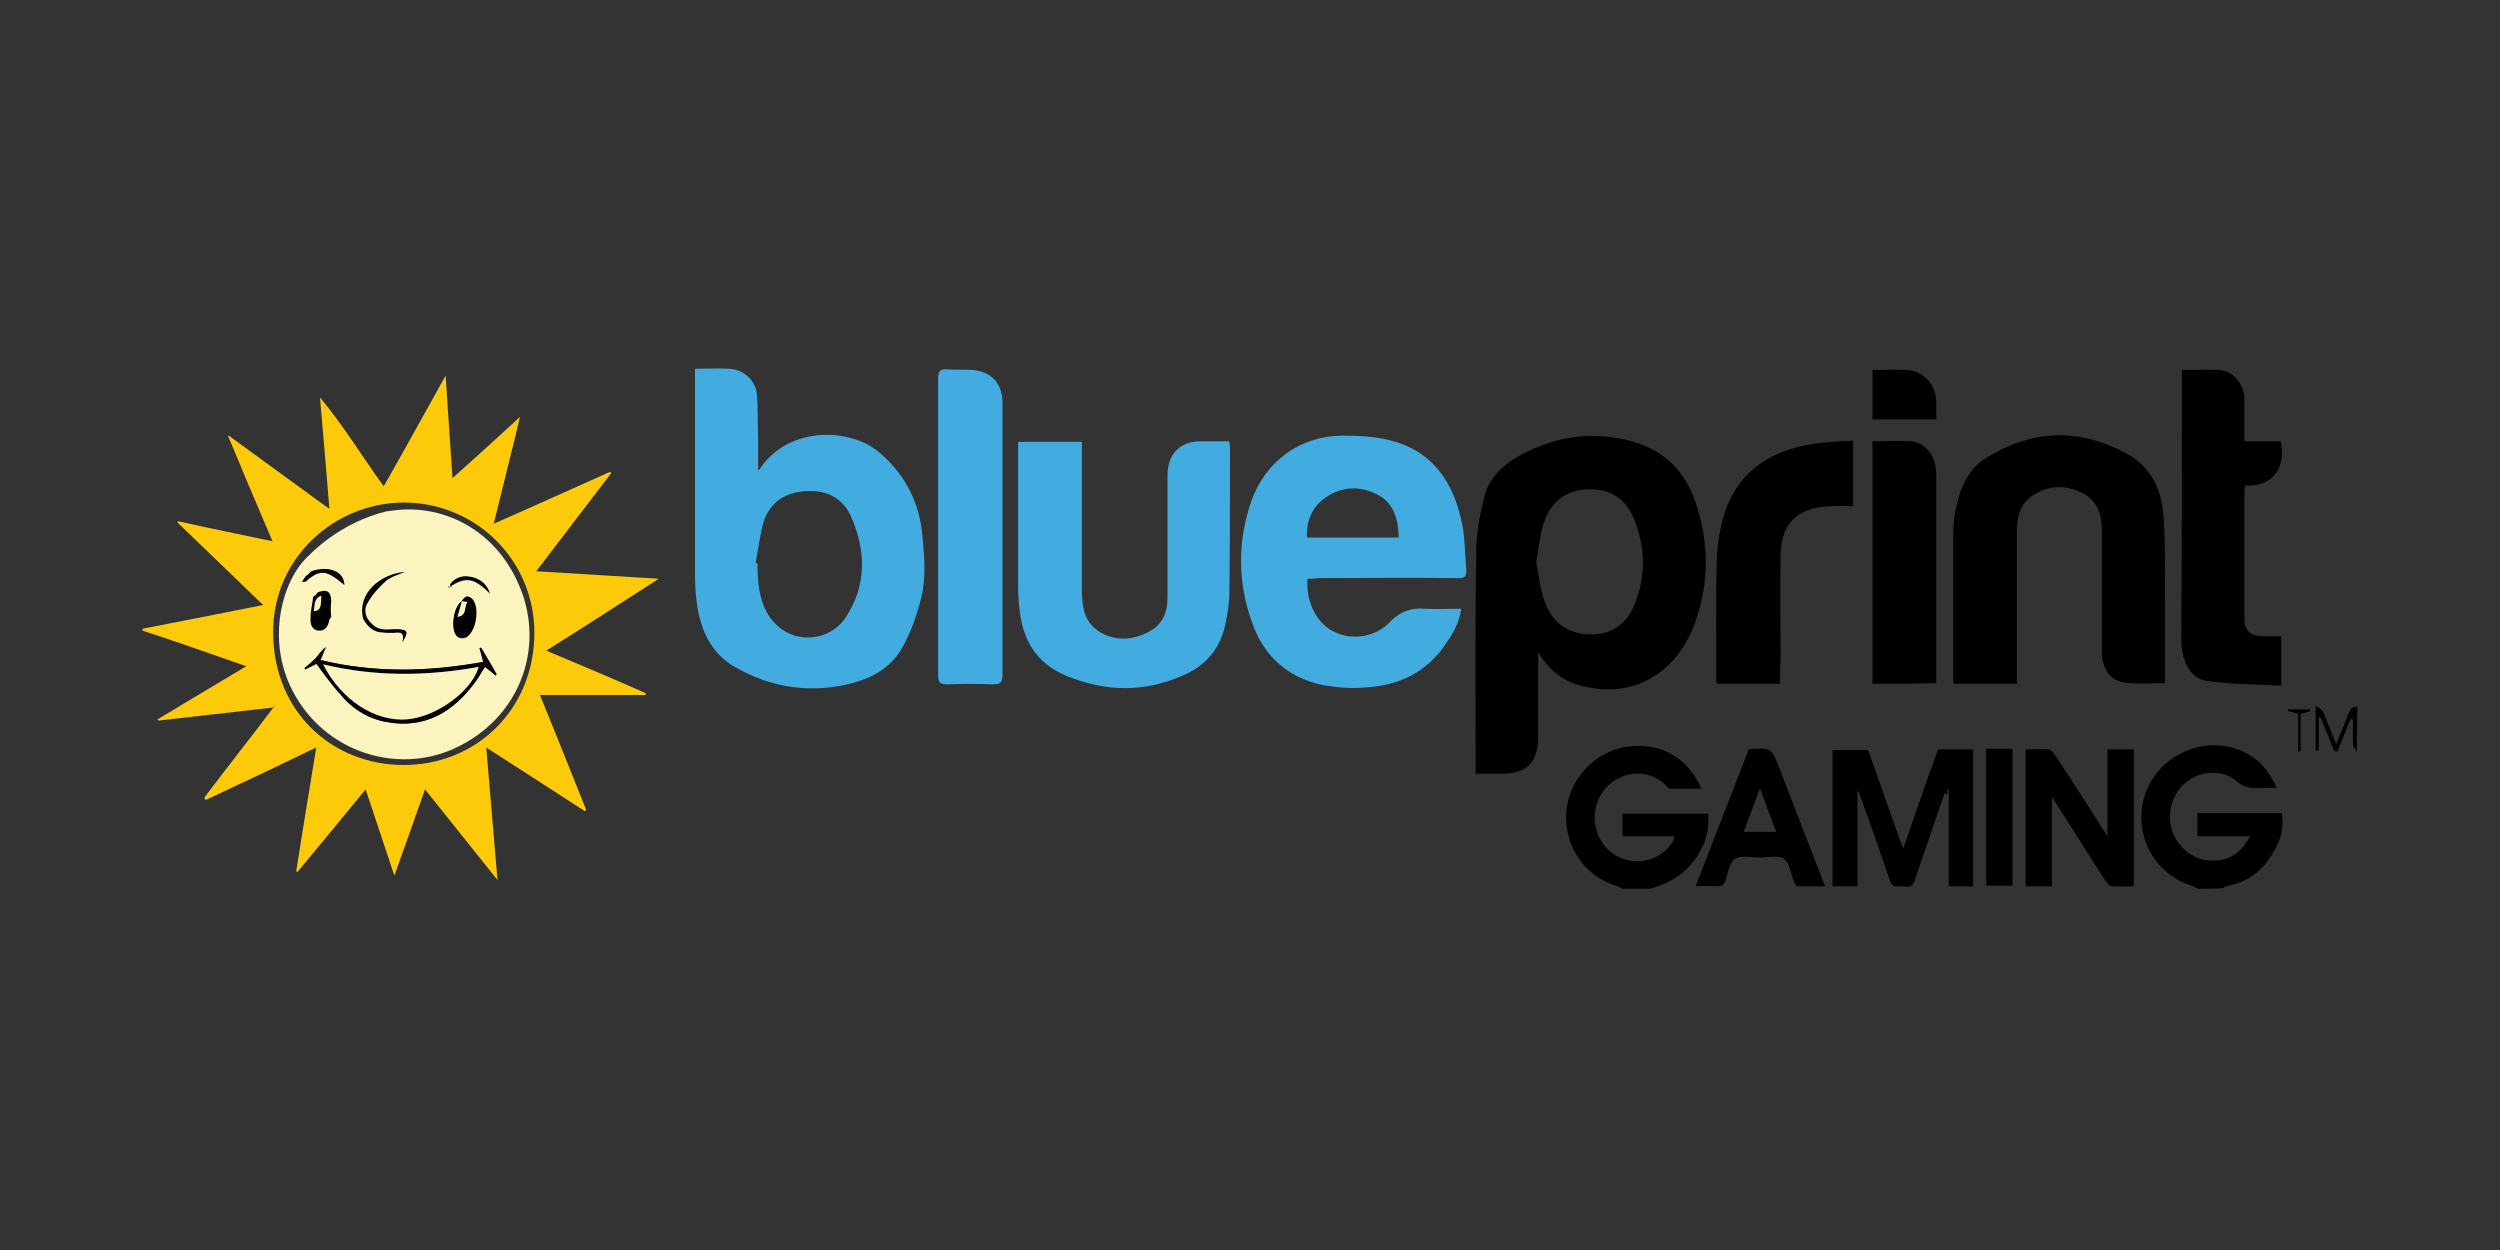 <svg width="60" height="30" viewBox="0 0 60 30" fill="none" xmlns="http://www.w3.org/2000/svg">
<rect x="0" y="0" width="60" height="30" fill="#333333" stroke="none"/>
<path d="M38.94 21.33C38.88 21.3 38.835 21.27 38.775 21.255C38.025 21.015 37.545 20.31 37.59 19.515C37.635 18.75 38.205 18.105 38.94 17.94C39.765 17.775 40.5 18.135 40.83 18.93C40.575 18.93 40.335 18.93 40.095 18.93C40.05 18.93 39.99 18.855 39.945 18.81C39.51 18.42 38.835 18.51 38.475 18.99C38.115 19.485 38.25 20.205 38.76 20.52C39.255 20.82 39.9 20.655 40.17 20.16C40.185 20.145 40.17 20.115 40.185 20.07C39.975 20.07 39.765 20.07 39.555 20.07C39.345 20.07 39.15 20.07 38.94 20.07C38.94 19.89 38.94 19.725 38.94 19.53C39.615 19.53 40.29 19.53 40.995 19.53C41.025 19.875 40.95 20.19 40.77 20.49C40.5 20.94 40.095 21.195 39.6 21.33C39.36 21.33 39.15 21.33 38.94 21.33Z" fill="black"/>
<path d="M52.74 21.33C52.695 21.3 52.65 21.27 52.59 21.255C51.645 20.955 51.15 19.92 51.51 18.99C51.87 18.075 52.965 17.625 53.85 18.045C54.225 18.225 54.465 18.51 54.645 18.915C54.3 18.87 53.97 19.02 53.655 18.735C53.37 18.48 52.89 18.495 52.56 18.705C52.185 18.945 52.005 19.41 52.11 19.86C52.2 20.25 52.545 20.58 52.92 20.64C53.4 20.715 53.775 20.52 54 20.07C53.58 20.07 53.16 20.07 52.74 20.07C52.74 19.875 52.74 19.695 52.74 19.515C53.415 19.515 54.075 19.515 54.765 19.515C54.81 19.8 54.765 20.07 54.63 20.325C54.375 20.835 53.985 21.18 53.415 21.27C53.4 21.27 53.385 21.3 53.37 21.315C53.16 21.33 52.95 21.33 52.74 21.33Z" fill="black"/>
<path d="M56.565 18.045C56.535 17.985 56.475 17.925 56.475 17.865C56.46 17.67 56.475 17.46 56.475 17.265C56.46 17.265 56.43 17.265 56.415 17.25C56.31 17.505 56.205 17.775 56.1 18.03C56.07 18.03 56.055 18.03 56.025 18.03C55.92 17.76 55.8 17.49 55.695 17.22C55.68 17.22 55.665 17.22 55.65 17.22C55.65 17.49 55.65 17.745 55.65 18.015C55.62 18.015 55.605 18.015 55.575 18.015C55.575 17.67 55.575 17.34 55.575 16.935C55.65 16.995 55.725 17.025 55.755 17.085C55.86 17.325 55.95 17.58 56.07 17.865C56.175 17.58 56.28 17.355 56.37 17.115C56.415 17.01 56.46 16.95 56.58 16.965C56.565 17.34 56.565 17.7 56.565 18.045ZM56.475 17.22C56.46 17.205 56.475 17.205 56.475 17.22C56.46 17.205 56.445 17.22 56.445 17.22C56.445 17.22 56.46 17.22 56.475 17.22Z" fill="black"/>
<path d="M6.555 16.98C5.64 17.085 4.71 17.19 3.795 17.295C3.795 17.28 3.78 17.28 3.78 17.265C4.485 16.845 5.175 16.425 5.91 15.99C5.055 15.69 4.245 15.405 3.42 15.135C3.42 15.12 3.42 15.105 3.42 15.09C4.365 14.91 5.325 14.715 6.315 14.52C5.61 13.845 4.935 13.185 4.26 12.54C4.26 12.525 4.275 12.51 4.275 12.51C5.01 12.675 5.76 12.825 6.54 12.99C6.315 12.465 6.105 11.97 5.895 11.475C5.76 11.145 5.625 10.815 5.475 10.47L5.49 10.455C6.195 10.965 6.885 11.475 7.59 11.985C7.68 12.045 7.77 12.12 7.905 12.21C7.83 11.28 7.755 10.41 7.68 9.54C8.235 10.2 8.685 10.95 9.21 11.67C9.705 10.8 10.185 9.93 10.695 9.015C10.755 9.855 10.8 10.65 10.86 11.475C11.415 10.98 11.925 10.515 12.48 10.005C12.27 10.89 12.06 11.7 11.85 12.57C12.81 12.15 13.725 11.73 14.64 11.325C14.655 11.34 14.655 11.34 14.67 11.355C14.085 12.12 13.485 12.9 12.87 13.71C13.86 13.77 14.805 13.83 15.81 13.89C14.895 14.475 14.025 15.045 13.11 15.615C13.935 15.96 14.715 16.29 15.495 16.635C15.495 16.65 15.495 16.665 15.495 16.68C14.655 16.68 13.83 16.68 12.96 16.68C13.35 17.64 13.71 18.54 14.07 19.44C14.055 19.455 14.055 19.455 14.04 19.47C13.26 18.96 12.48 18.465 11.67 17.94C11.76 19.005 11.85 20.04 11.94 21.12C11.34 20.37 10.785 19.68 10.2 18.945C9.96 19.635 9.72 20.295 9.465 21.015C9.225 20.31 9.015 19.65 8.775 18.945C8.22 19.62 7.68 20.28 7.14 20.925C7.125 20.925 7.11 20.91 7.11 20.91C7.26 19.935 7.425 18.96 7.59 17.94C6.69 18.375 5.805 18.795 4.935 19.2C4.92 19.185 4.92 19.17 4.905 19.14C5.46 18.405 6.03 17.685 6.585 16.95C6.585 16.935 6.585 16.92 6.585 16.905C6.57 16.965 6.57 16.965 6.555 16.98ZM9.705 12.06C8.025 12.06 6.54 13.395 6.555 15.195C6.57 17.085 7.965 18.345 9.66 18.36C11.4 18.375 12.81 17.055 12.825 15.21C12.84 13.5 11.475 12.075 9.705 12.06Z" fill="#FDCA09"/>
<path d="M36.915 15.66C36.915 16.38 36.915 17.04 36.915 17.685C36.915 18.3 36.645 18.57 36.03 18.57C35.835 18.57 35.64 18.57 35.415 18.57C35.415 18.495 35.415 18.42 35.415 18.36C35.415 16.65 35.4 14.925 35.43 13.215C35.43 12.78 35.52 12.345 35.625 11.925C35.73 11.505 36.015 11.205 36.39 10.98C37.23 10.5 38.1 10.335 39.045 10.56C39.87 10.755 40.425 11.25 40.695 12.06C41.04 13.095 41.025 14.13 40.605 15.135C40.11 16.275 39.045 16.785 37.89 16.44C37.47 16.32 37.17 16.065 36.915 15.66ZM36.87 13.485C36.93 13.8 36.96 14.145 37.08 14.46C37.26 14.94 37.62 15.21 38.145 15.225C38.67 15.24 39.03 14.985 39.225 14.52C39.51 13.815 39.495 13.11 39.195 12.405C38.985 11.925 38.58 11.715 38.07 11.745C37.575 11.775 37.23 12.045 37.065 12.51C36.96 12.81 36.93 13.14 36.87 13.485Z" fill="black"/>
<path d="M16.68 8.85C16.98 8.85 17.235 8.835 17.505 8.85C17.835 8.865 18.135 9.12 18.165 9.465C18.195 9.795 18.18 10.125 18.195 10.47C18.195 10.725 18.195 10.995 18.195 11.295C18.24 11.25 18.255 11.235 18.27 11.205C18.96 10.23 20.4 10.26 21.105 10.86C21.72 11.385 22.065 12.045 22.14 12.87C22.185 13.365 22.23 13.86 22.11 14.34C22.02 14.715 21.885 15.105 21.705 15.45C21.405 16.065 20.835 16.335 20.19 16.455C19.305 16.62 18.465 16.47 17.685 16.035C17.025 15.675 16.785 15.06 16.71 14.355C16.68 14.115 16.68 13.86 16.68 13.605C16.68 12.105 16.68 10.59 16.68 9.09C16.68 9.03 16.68 8.955 16.68 8.85ZM18.135 13.515C18.15 13.515 18.165 13.515 18.18 13.53C18.18 13.935 18.21 14.34 18.405 14.7C18.87 15.51 19.875 15.45 20.295 14.82C20.805 14.055 20.79 13.2 20.415 12.375C20.205 11.925 19.8 11.745 19.29 11.79C18.81 11.835 18.48 12.075 18.33 12.51C18.24 12.825 18.195 13.185 18.135 13.515Z" fill="#42ACE1"/>
<path d="M31.38 13.89C31.335 14.445 31.605 14.97 32.025 15.165C32.475 15.39 33.03 15.27 33.345 14.94C33.585 14.685 33.855 14.58 34.2 14.61C34.485 14.625 34.77 14.61 35.07 14.61C35.025 14.94 34.875 15.195 34.71 15.435C34.245 16.14 33.57 16.455 32.76 16.5C32.43 16.53 32.07 16.5 31.74 16.44C30.9 16.26 30.315 15.735 30.045 14.925C29.7 13.965 29.7 12.99 30.03 12.03C30.375 11.07 31.185 10.47 32.205 10.455C32.595 10.455 33 10.47 33.39 10.575C34.425 10.845 34.905 11.625 35.1 12.615C35.16 12.96 35.16 13.32 35.19 13.665C35.205 13.83 35.145 13.89 34.98 13.875C33.87 13.86 32.76 13.875 31.635 13.875C31.545 13.89 31.455 13.89 31.38 13.89ZM33.57 12.9C33.555 12.45 33.45 12.06 33.045 11.865C32.64 11.655 32.205 11.67 31.815 11.94C31.485 12.165 31.35 12.51 31.365 12.9C32.115 12.9 32.835 12.9 33.57 12.9Z" fill="#42ACE1"/>
<path d="M48.405 16.41C47.895 16.41 47.4 16.41 46.89 16.41C46.89 16.365 46.875 16.32 46.875 16.275C46.875 15.165 46.875 14.04 46.875 12.93C46.875 12.495 46.935 12.06 47.115 11.64C47.25 11.34 47.445 11.115 47.73 10.95C48.825 10.305 49.92 10.275 51.045 10.89C51.675 11.235 51.9 11.82 51.93 12.48C51.975 13.17 51.96 13.875 51.96 14.565C51.96 15.18 51.96 15.78 51.96 16.395C51.63 16.395 51.3 16.425 50.985 16.38C50.64 16.335 50.445 16.035 50.445 15.645C50.445 14.67 50.445 13.695 50.445 12.735C50.445 12.345 50.34 12.015 49.98 11.835C49.59 11.64 49.2 11.64 48.825 11.865C48.495 12.06 48.405 12.39 48.405 12.735C48.405 13.89 48.405 15.03 48.405 16.185C48.405 16.245 48.405 16.335 48.405 16.41Z" fill="black"/>
<path d="M29.505 10.59C29.505 10.665 29.52 10.695 29.52 10.74C29.52 11.91 29.52 13.065 29.505 14.235C29.505 14.475 29.46 14.715 29.415 14.955C29.295 15.555 28.95 15.975 28.38 16.215C27.45 16.62 26.55 16.605 25.62 16.23C24.87 15.93 24.54 15.36 24.465 14.595C24.435 14.355 24.435 14.115 24.435 13.875C24.435 12.87 24.435 11.865 24.435 10.845C24.435 10.77 24.435 10.695 24.435 10.605C24.945 10.605 25.44 10.605 25.965 10.605C25.965 10.68 25.965 10.755 25.965 10.83C25.965 11.94 25.965 13.065 25.965 14.175C25.965 14.34 25.98 14.52 26.025 14.685C26.16 15.195 26.805 15.465 27.36 15.255C27.825 15.09 28.02 14.82 28.02 14.325C28.02 13.35 28.02 12.375 28.02 11.415C28.02 10.89 28.32 10.59 28.83 10.59C29.025 10.59 29.25 10.59 29.505 10.59Z" fill="#42ACE1"/>
<path d="M52.365 8.88C52.68 8.88 52.98 8.865 53.265 8.88C53.61 8.91 53.865 9.225 53.865 9.6C53.865 9.93 53.865 10.245 53.865 10.59C54.165 10.59 54.45 10.59 54.735 10.59C54.87 11.205 54.57 11.685 53.88 11.655C53.88 11.7 53.865 11.745 53.865 11.79C53.865 12.795 53.865 13.8 53.865 14.82C53.865 15.135 53.985 15.255 54.3 15.27C54.45 15.27 54.6 15.27 54.75 15.27C54.75 15.645 54.75 16.02 54.75 16.455C54.165 16.425 53.58 16.425 53.01 16.35C52.635 16.305 52.455 16.02 52.38 15.66C52.365 15.555 52.35 15.45 52.35 15.345C52.365 13.2 52.365 11.055 52.365 8.88Z" fill="black"/>
<path d="M22.515 12.645C22.515 11.46 22.515 10.275 22.515 9.09C22.515 8.91 22.56 8.85 22.74 8.865C22.95 8.88 23.145 8.865 23.355 8.88C23.805 8.925 24.06 9.21 24.06 9.675C24.06 10.065 24.06 10.47 24.06 10.86C24.06 12.63 24.06 14.415 24.06 16.185C24.06 16.38 24.015 16.425 23.82 16.425C23.46 16.41 23.1 16.41 22.74 16.425C22.56 16.425 22.515 16.38 22.515 16.2C22.515 15.015 22.515 13.83 22.515 12.645Z" fill="#42ACE1"/>
<path d="M42.72 16.41C42.195 16.41 41.7 16.41 41.205 16.41C41.205 16.38 41.19 16.35 41.19 16.32C41.19 15.345 41.175 14.37 41.205 13.41C41.22 13.035 41.28 12.645 41.4 12.285C41.745 11.28 42.525 10.8 43.545 10.65C43.845 10.605 44.16 10.59 44.475 10.575C44.475 11.115 44.475 11.625 44.475 12.15C44.265 12.15 44.07 12.135 43.875 12.15C43.125 12.195 42.75 12.57 42.735 13.32C42.72 14.16 42.735 15 42.735 15.84C42.72 16.02 42.72 16.215 42.72 16.41Z" fill="black"/>
<path d="M44.94 16.41C44.94 14.46 44.94 12.54 44.94 10.59C45.255 10.59 45.555 10.575 45.855 10.59C46.23 10.62 46.47 10.965 46.47 11.385C46.47 13.005 46.47 14.64 46.47 16.26C46.47 16.305 46.47 16.35 46.47 16.395C45.96 16.41 45.45 16.41 44.94 16.41Z" fill="black"/>
<path d="M46.665 19.05C46.425 19.755 46.185 20.445 45.945 21.15C45.87 21.375 45.705 21.24 45.57 21.27C45.45 21.3 45.405 21.24 45.36 21.135C45.12 20.43 44.865 19.71 44.61 19.005C44.61 18.99 44.595 18.975 44.595 18.96C44.595 18.975 44.58 18.99 44.58 19.02C44.58 19.77 44.58 20.505 44.58 21.27C44.4 21.27 44.19 21.27 43.98 21.27C43.98 20.175 43.98 19.095 43.98 18C44.265 18 44.535 18 44.835 18C45.105 18.765 45.375 19.545 45.675 20.37C45.96 19.545 46.23 18.765 46.515 17.985C46.8 17.985 47.07 17.985 47.355 17.985C47.355 19.08 47.355 20.16 47.355 21.27C47.16 21.27 46.95 21.27 46.77 21.27C46.77 20.52 46.77 19.785 46.77 19.065C46.77 19.035 46.77 19.005 46.755 18.93C46.68 18.99 46.68 19.02 46.665 19.05Z" fill="black"/>
<path d="M50.58 17.985C50.805 17.985 51 17.985 51.21 17.985C51.21 19.08 51.21 20.16 51.21 21.27C51.03 21.27 50.85 21.285 50.685 21.27C50.625 21.27 50.565 21.18 50.52 21.12C50.1 20.475 49.695 19.815 49.245 19.125C49.245 19.875 49.245 20.565 49.245 21.27C49.02 21.27 48.81 21.27 48.615 21.27C48.615 20.175 48.615 19.095 48.615 17.985C48.795 17.985 48.975 17.97 49.155 17.985C49.215 17.985 49.275 18.06 49.32 18.12C49.74 18.75 50.145 19.395 50.58 20.07C50.58 19.335 50.58 18.675 50.58 17.985Z" fill="black"/>
<path d="M40.695 21.27C41.13 20.145 41.55 19.065 41.97 17.985C42.51 17.94 42.51 17.94 42.705 18.435C43.065 19.365 43.425 20.31 43.8 21.27C43.575 21.27 43.365 21.27 43.155 21.27C43.125 21.27 43.095 21.24 43.08 21.21C43.065 21.195 43.065 21.165 43.05 21.135C42.975 20.955 42.945 20.7 42.81 20.61C42.675 20.52 42.42 20.58 42.225 20.58C42.03 20.58 41.79 20.52 41.64 20.61C41.505 20.7 41.475 20.94 41.415 21.12C41.385 21.225 41.325 21.285 41.205 21.27C41.055 21.255 40.89 21.27 40.695 21.27ZM42.24 18.915C42.105 19.29 41.97 19.62 41.85 19.965C42.12 19.965 42.36 19.965 42.63 19.965C42.495 19.62 42.375 19.275 42.24 18.915Z" fill="black"/>
<path d="M47.67 17.97C47.88 17.97 48.075 17.97 48.3 17.97C48.3 18.525 48.3 19.065 48.3 19.605C48.3 20.145 48.3 20.7 48.3 21.255C48.09 21.255 47.88 21.255 47.67 21.255C47.67 20.16 47.67 19.08 47.67 17.97Z" fill="black"/>
<path d="M44.94 8.88C45.225 8.88 45.495 8.865 45.765 8.88C46.155 8.895 46.44 9.21 46.47 9.6C46.47 9.75 46.47 9.9 46.47 10.065C45.96 10.065 45.45 10.065 44.94 10.065C44.94 9.675 44.94 9.285 44.94 8.88Z" fill="black"/>
<path d="M55.215 17.13C55.215 17.43 55.215 17.73 55.215 18.015C55.215 18.015 55.185 18.03 55.155 18.045C55.155 17.73 55.155 17.43 55.155 17.13C55.05 17.1 54.99 17.085 54.915 17.07C54.915 17.055 54.915 17.04 54.915 17.025C55.095 17.025 55.26 17.025 55.44 17.025C55.44 17.04 55.44 17.055 55.44 17.07C55.395 17.085 55.32 17.1 55.215 17.13Z" fill="black"/>
<path d="M46.665 19.05C46.68 19.02 46.695 18.99 46.725 18.915C46.725 18.99 46.74 19.02 46.74 19.05C46.71 19.05 46.68 19.05 46.665 19.05Z" fill="black"/>
<path d="M44.565 19.005C44.565 18.99 44.58 18.975 44.58 18.945C44.58 18.96 44.595 18.975 44.595 18.99L44.58 19.005H44.565Z" fill="black"/>
<path d="M5.49 10.485C5.49 10.47 5.475 10.47 5.475 10.455C5.49 10.455 5.49 10.47 5.49 10.485Z" fill="#FDCA09"/>
<path d="M12.48 14.1C11.88 12.63 10.53 12.09 9.42 12.255C9.375 12.255 9.33 12.27 9.285 12.27C8.145 12.54 7.425 13.32 7.425 13.32C6.78 13.89 6.375 15.33 7.02 16.575C7.785 18.06 9.525 18.585 10.89 17.97C12.48 17.25 13.08 15.555 12.48 14.1ZM11.37 13.875C11.55 13.935 11.67 14.025 11.76 14.25C11.385 13.875 11.19 13.845 10.845 14.055C10.845 14.07 10.83 14.085 10.83 14.1C10.83 14.07 10.815 14.055 10.815 14.025C10.95 13.83 11.145 13.8 11.37 13.875ZM11.19 15.3C11.13 15.33 11.025 15.33 10.98 15.285C10.8 15.15 10.89 14.565 11.085 14.43C11.16 14.295 11.235 14.28 11.34 14.385C11.505 14.595 11.415 15.165 11.19 15.3ZM10.77 14.085C10.785 14.085 10.8 14.1 10.8 14.1C10.785 14.1 10.785 14.1 10.77 14.085ZM9.57 15.105C9.78 15.12 9.81 15.165 9.66 15.405C9.705 15.21 9.645 15.165 9.51 15.18C9.405 15.195 9.315 15.18 9.21 15.18C9.24 15.165 9.27 15.135 9.315 15.12C9.39 15.105 9.48 15.105 9.57 15.105ZM11.895 16.215C11.82 16.14 11.73 16.08 11.64 16.005C11.565 16.11 11.505 16.23 11.43 16.335C10.89 17.085 10.2 17.505 9.255 17.325C8.805 17.235 8.43 16.995 8.145 16.635C7.95 16.41 7.785 16.17 7.605 15.93C7.515 15.975 7.425 16.02 7.335 16.065C7.335 16.05 7.32 16.05 7.32 16.035C7.41 15.96 7.5 15.885 7.59 15.795C7.665 15.705 7.74 15.6 7.83 15.525C7.785 15.615 7.755 15.72 7.695 15.84C9 16.155 10.29 16.125 11.61 15.885C11.58 15.765 11.55 15.66 11.52 15.555C11.535 15.555 11.535 15.555 11.55 15.54C11.67 15.75 11.805 15.96 11.925 16.185C11.895 16.2 11.895 16.215 11.895 16.215Z" fill="#FCF4BE"/>
<path d="M7.95 14.805C7.935 14.835 7.905 14.85 7.905 14.88C7.875 15.03 7.8 15.15 7.65 15.135C7.47 15.12 7.44 14.955 7.455 14.805C7.455 14.64 7.5 14.49 7.515 14.325C7.53 14.31 7.56 14.295 7.575 14.28C7.59 14.265 7.605 14.25 7.62 14.22C7.845 14.13 7.935 14.19 7.95 14.415C7.935 14.55 7.935 14.685 7.95 14.805ZM7.53 14.67C7.68 14.655 7.71 14.595 7.71 14.295C7.515 14.37 7.56 14.535 7.53 14.67Z" fill="#030303"/>
<path d="M8.94 14.985C9.12 15.165 9.36 15.09 9.57 15.105C9.78 15.12 9.81 15.165 9.66 15.405C9.705 15.21 9.645 15.165 9.51 15.18C9.405 15.195 9.3 15.18 9.195 15.18C8.97 15.18 8.82 15.045 8.715 14.85C8.565 14.235 9.135 13.77 9.72 13.725C9.54 13.8 9.375 13.845 9.255 13.95C9.09 14.1 8.925 14.28 8.82 14.475C8.715 14.64 8.775 14.85 8.94 14.985Z" fill="#030303"/>
<path d="M7.47 13.71C7.905 13.56 8.265 13.725 8.265 14.04C8.145 13.95 8.025 13.83 7.86 13.77C7.665 13.695 7.5 13.815 7.35 13.95C7.335 13.965 7.29 13.965 7.245 13.965C7.275 13.92 7.305 13.875 7.335 13.83C7.35 13.815 7.38 13.8 7.395 13.785C7.41 13.77 7.425 13.755 7.44 13.74C7.44 13.74 7.455 13.725 7.47 13.71Z" fill="#030303"/>
<path d="M7.59 15.93C7.5 15.975 7.41 16.02 7.32 16.065C7.32 16.05 7.305 16.05 7.305 16.035C7.395 15.96 7.485 15.885 7.575 15.795C7.65 15.705 7.725 15.6 7.815 15.525C7.77 15.615 7.74 15.72 7.68 15.84C8.985 16.155 10.275 16.125 11.595 15.885C11.565 15.765 11.535 15.66 11.505 15.555C11.52 15.555 11.52 15.555 11.535 15.54C11.655 15.75 11.79 15.96 11.91 16.185C11.91 16.2 11.895 16.2 11.895 16.215C11.82 16.14 11.73 16.08 11.64 16.005C11.565 16.11 11.505 16.23 11.43 16.335C10.89 17.085 10.2 17.505 9.255 17.325C8.805 17.235 8.43 16.995 8.145 16.635C7.935 16.41 7.77 16.17 7.59 15.93ZM7.755 15.945C8.19 16.8 9 17.325 9.765 17.265C10.47 17.205 11.31 16.605 11.49 16.005C10.245 16.23 9.015 16.245 7.755 15.945Z" fill="#030303"/>
<path d="M11.085 14.43C11.16 14.295 11.235 14.28 11.34 14.385C11.52 14.58 11.43 15.165 11.19 15.285C11.13 15.315 11.025 15.315 10.98 15.27C10.8 15.135 10.875 14.55 11.085 14.43C11.055 14.55 11.025 14.685 10.98 14.805C11.22 14.76 11.13 14.565 11.22 14.445C11.16 14.445 11.115 14.43 11.085 14.43Z" fill="#030303"/>
<path d="M10.8 14.025C10.95 13.83 11.145 13.8 11.37 13.86C11.55 13.92 11.67 14.01 11.76 14.235C11.385 13.86 11.19 13.83 10.845 14.04C10.815 14.04 10.8 14.04 10.8 14.025Z" fill="#030303"/>
<path d="M10.8 14.1C10.785 14.1 10.77 14.1 10.755 14.085C10.755 14.085 10.755 14.085 10.755 14.07C10.785 14.085 10.8 14.1 10.8 14.1Z" fill="#030303"/>
<path d="M10.83 14.055C10.815 14.07 10.815 14.085 10.815 14.115C10.815 14.085 10.8 14.07 10.8 14.04C10.8 14.04 10.815 14.04 10.83 14.055Z" fill="#030303"/>
<path d="M7.755 15.945C9.015 16.245 10.245 16.23 11.49 16.005C11.31 16.605 10.47 17.205 9.765 17.265C9 17.325 8.19 16.8 7.755 15.945Z" fill="#FCF4BE"/>
<path d="M11.085 14.43C11.13 14.43 11.16 14.445 11.22 14.445C11.13 14.565 11.22 14.775 10.98 14.805C11.01 14.685 11.055 14.55 11.085 14.43Z" fill="#FCF4BE"/>
</svg>
